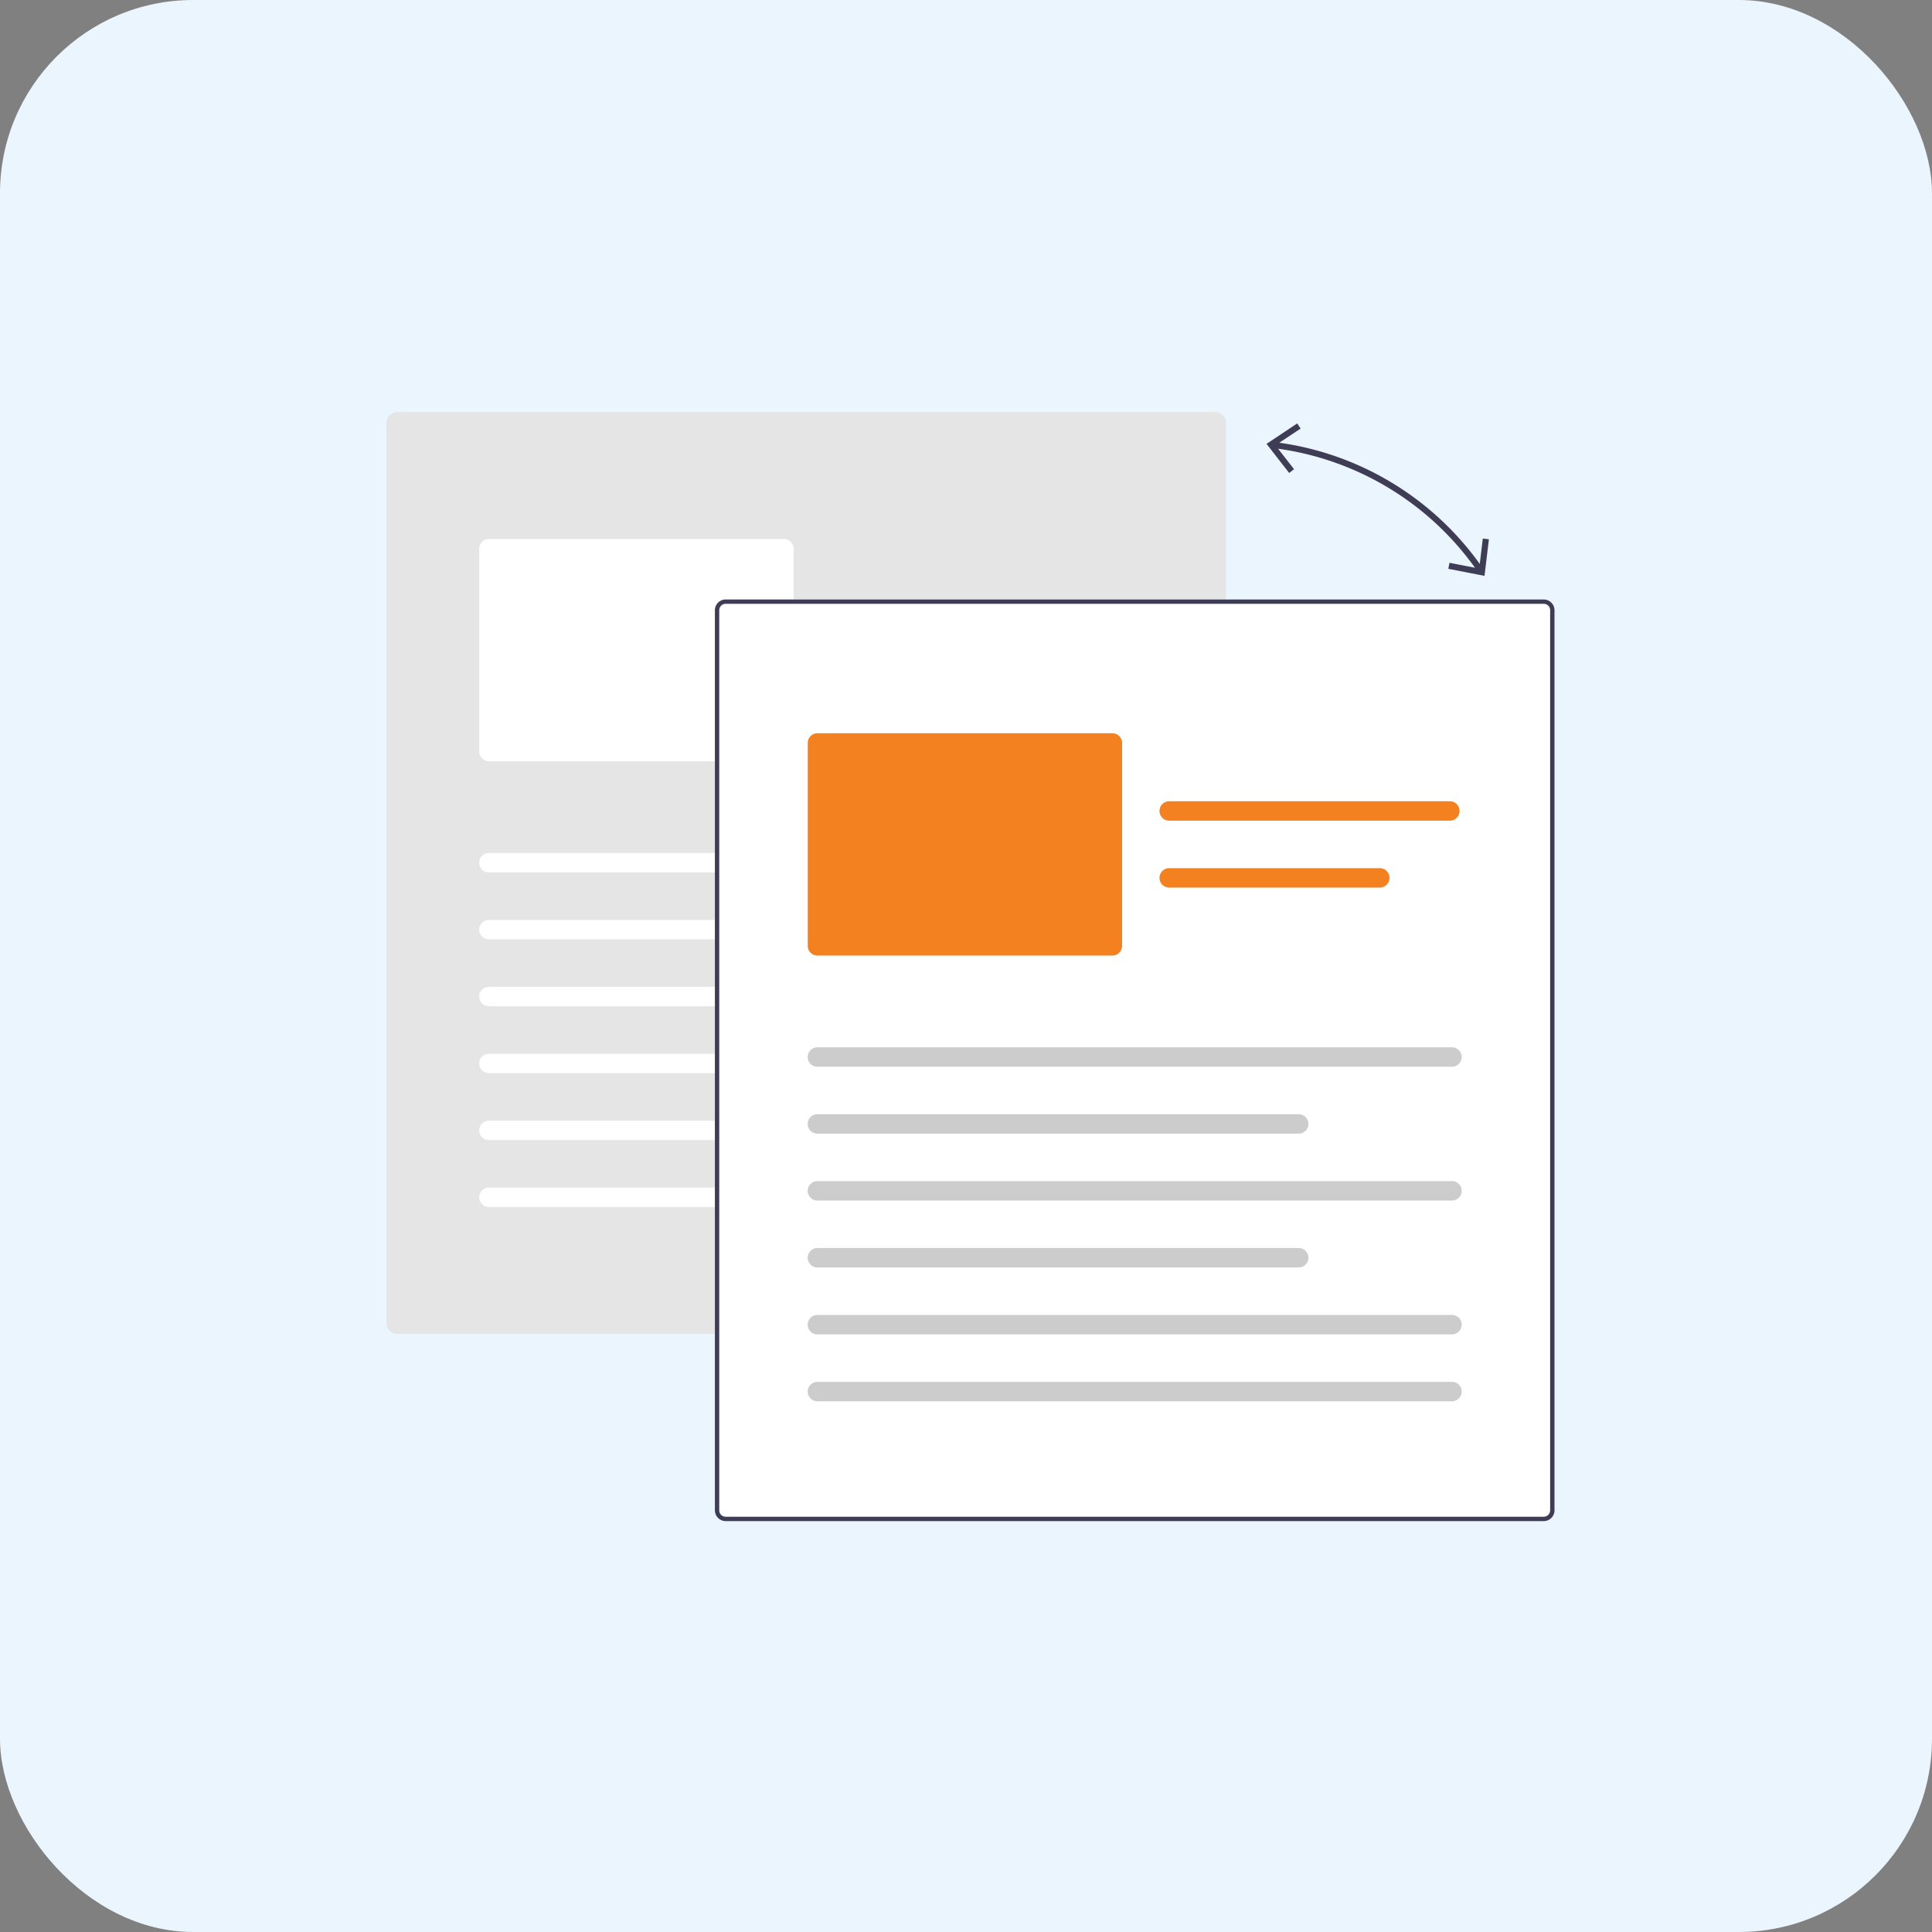 <svg xmlns="http://www.w3.org/2000/svg" width="150" height="150" viewBox="0 0 150 150">
  <rect x="0" y="0" width="150" height="150" fill="#808080" stroke="none"/>
  <g id="Group_1221" data-name="Group 1221" transform="translate(-985 -3654)">
    <rect id="Rectangle_37" data-name="Rectangle 37" width="150" height="150" rx="15" transform="translate(985 3654)" fill="#ebf5fe"/>
    <g id="Group_1190" data-name="Group 1190" transform="translate(-602 270)">
      <path id="Path_2451" data-name="Path 2451" d="M249.077,202.7H185.566a.839.839,0,0,1-.838-.838v-69.88a.839.839,0,0,1,.838-.838h63.512a.839.839,0,0,1,.838.838v69.88A.839.839,0,0,1,249.077,202.7Z" transform="translate(1432.272 3284.86)" fill="#e5e5e5"/>
      <path id="Path_2452" data-name="Path 2452" d="M238.616,189.706h-22.9a.755.755,0,0,1-.754-.754V173.2a.755.755,0,0,1,.754-.754h22.9a.755.755,0,0,1,.754.754v15.752A.755.755,0,0,1,238.616,189.706Z" transform="translate(1409.247 3253.399)" fill="#fff"/>
      <path id="Path_2453" data-name="Path 2453" d="M264.981,276.25H215.713a.754.754,0,0,1,0-1.508h49.268a.754.754,0,0,1,0,1.508Z" transform="translate(1409.247 3175.487)" fill="#fff"/>
      <path id="Path_2454" data-name="Path 2454" d="M253.083,298.045h-37.37a.754.754,0,1,1,0-1.508h37.37a.754.754,0,0,1,0,1.508Z" transform="translate(1409.247 3158.886)" fill="#fff"/>
      <path id="Path_2455" data-name="Path 2455" d="M352.1,196.1H330.312a.754.754,0,0,1,0-1.508H352.1a.754.754,0,1,1,0,1.508Z" transform="translate(1321.963 3236.532)" fill="#fff"/>
      <path id="Path_2456" data-name="Path 2456" d="M346.661,217.9H330.312a.754.754,0,0,1,0-1.508h16.348a.754.754,0,1,1,0,1.508Z" transform="translate(1321.963 3219.932)" fill="#fff"/>
      <path id="Path_2457" data-name="Path 2457" d="M264.981,319.84H215.713a.754.754,0,0,1,0-1.508h49.268a.754.754,0,0,1,0,1.508Z" transform="translate(1409.247 3142.286)" fill="#fff"/>
      <path id="Path_2458" data-name="Path 2458" d="M253.083,341.635h-37.37a.754.754,0,0,1,0-1.508h37.37a.754.754,0,0,1,0,1.508Z" transform="translate(1409.247 3125.686)" fill="#fff"/>
      <path id="Path_2459" data-name="Path 2459" d="M264.981,363.43H215.713a.754.754,0,1,1,0-1.508h49.268a.754.754,0,1,1,0,1.508Z" transform="translate(1409.247 3109.086)" fill="#fff"/>
      <path id="Path_2460" data-name="Path 2460" d="M264.981,385.225H215.713a.754.754,0,0,1,0-1.508h49.268a.754.754,0,0,1,0,1.508Z" transform="translate(1409.247 3092.486)" fill="#fff"/>
      <path id="Path_2461" data-name="Path 2461" d="M356.077,263.7H292.566a.839.839,0,0,1-.838-.838v-69.88a.839.839,0,0,1,.838-.838h63.512a.839.839,0,0,1,.838.838v69.88A.839.839,0,0,1,356.077,263.7Z" transform="translate(1350.776 3238.399)" fill="#fff"/>
      <path id="Path_2462" data-name="Path 2462" d="M356.077,263.7H292.566a.839.839,0,0,1-.838-.838v-69.88a.839.839,0,0,1,.838-.838h63.512a.839.839,0,0,1,.838.838v69.88A.839.839,0,0,1,356.077,263.7Zm-63.512-71.22a.5.5,0,0,0-.5.5v69.88a.5.5,0,0,0,.5.5h63.512a.5.5,0,0,0,.5-.5v-69.88a.5.5,0,0,0-.5-.5Z" transform="translate(1350.776 3238.399)" fill="#3f3d56"/>
      <path id="Path_2463" data-name="Path 2463" d="M345.616,252.991h-22.9a.755.755,0,0,1-.754-.754V236.485a.755.755,0,0,1,.754-.754h22.9a.755.755,0,0,1,.754.754v15.752A.755.755,0,0,1,345.616,252.991Z" transform="translate(1327.75 3205.198)" fill="#f48120"/>
      <path id="Path_2464" data-name="Path 2464" d="M371.981,339.535H322.713a.754.754,0,1,1,0-1.508h49.268a.754.754,0,1,1,0,1.508Z" transform="translate(1327.75 3127.286)" fill="#ccc"/>
      <path id="Path_2465" data-name="Path 2465" d="M360.083,361.33h-37.37a.754.754,0,1,1,0-1.508h37.37a.754.754,0,1,1,0,1.508Z" transform="translate(1327.75 3110.686)" fill="#ccc"/>
      <path id="Path_2466" data-name="Path 2466" d="M459.1,259.386H437.312a.754.754,0,1,1,0-1.508H459.1a.754.754,0,0,1,0,1.508Z" transform="translate(1240.466 3188.331)" fill="#f48120"/>
      <path id="Path_2467" data-name="Path 2467" d="M453.661,281.181H437.312a.754.754,0,0,1,0-1.508h16.348a.754.754,0,0,1,0,1.508Z" transform="translate(1240.466 3171.731)" fill="#f48120"/>
      <path id="Path_2468" data-name="Path 2468" d="M371.981,383.125H322.713a.754.754,0,1,1,0-1.508h49.268a.754.754,0,1,1,0,1.508Z" transform="translate(1327.75 3094.085)" fill="#ccc"/>
      <path id="Path_2469" data-name="Path 2469" d="M360.083,404.92h-37.37a.754.754,0,1,1,0-1.508h37.37a.754.754,0,1,1,0,1.508Z" transform="translate(1327.75 3077.485)" fill="#ccc"/>
      <path id="Path_2470" data-name="Path 2470" d="M371.981,426.715H322.713a.754.754,0,1,1,0-1.508h49.268a.754.754,0,1,1,0,1.508Z" transform="translate(1327.75 3060.885)" fill="#ccc"/>
      <path id="Path_2471" data-name="Path 2471" d="M371.981,448.51H322.713a.754.754,0,1,1,0-1.508h49.268a.754.754,0,1,1,0,1.508Z" transform="translate(1327.75 3044.285)" fill="#ccc"/>
      <path id="Path_2472" data-name="Path 2472" d="M488.206,143.743l-.236,1.97a23.106,23.106,0,0,0-15.561-9.41l1.653-1.1-.265-.4-2.381,1.589,1.758,2.26.377-.293-1.237-1.59a22.651,22.651,0,0,1,15.286,9.242l-1.98-.386-.091.468,2.81.547.341-2.842Z" transform="translate(1213.918 3282.07)" fill="#3f3d56"/>
    </g>
  </g>
</svg>
